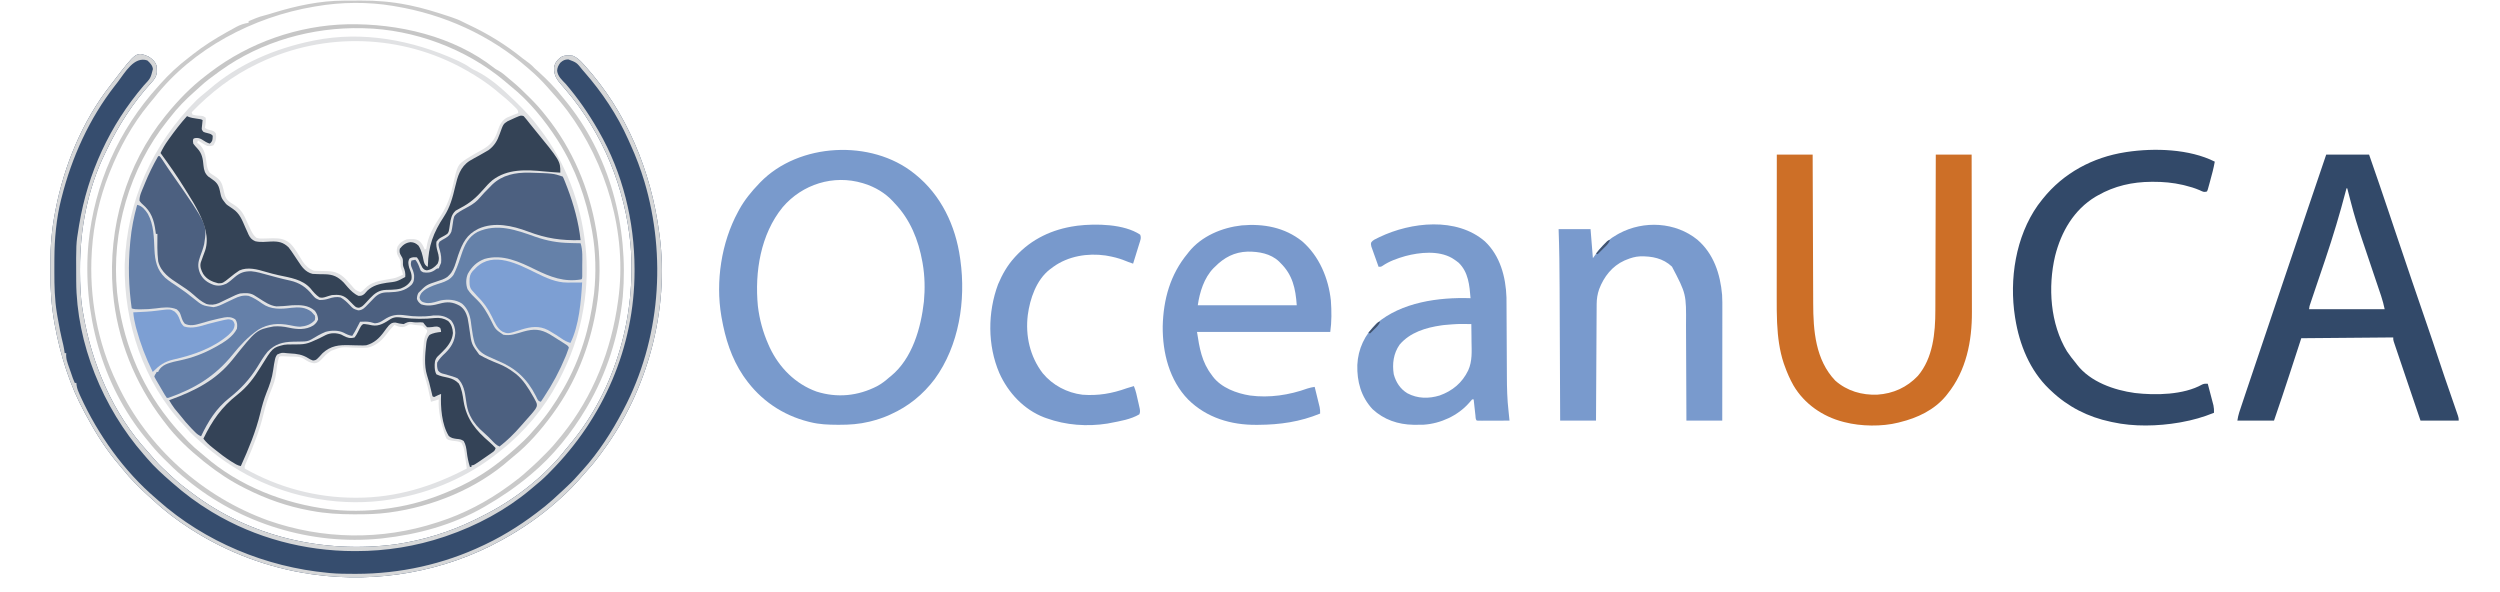 <svg width="557" height="132" xmlns="http://www.w3.org/2000/svg" xmlns:xlink="http://www.w3.org/1999/xlink" xml:space="preserve" overflow="hidden"><g transform="matrix(1 0 0 1 0 -209)"><path d="M0 0C0.172 0.077 0.343 0.154 0.52 0.233 1.461 0.667 2.321 1.144 3.167 1.744 3.531 1.985 3.899 2.165 4.297 2.344 7.474 3.883 10.369 6.479 12.892 8.92 13.093 9.114 13.093 9.114 13.298 9.312 15.097 11.056 16.794 12.801 18.274 14.823 18.404 14.991 18.535 15.159 18.668 15.332 24.327 22.655 27.659 31.53 28.692 40.694 28.709 40.827 28.725 40.959 28.742 41.096 29.223 45.494 29.09 50.23 28.345 54.584 28.314 54.774 28.283 54.964 28.252 55.159 27.322 60.714 25.417 65.94 22.789 70.906 22.718 71.04 22.647 71.174 22.574 71.313 19.583 76.938 15.144 82.267 10.114 86.185 9.925 86.337 9.736 86.49 9.547 86.643 2.707 92.157-5.547 95.685-14.194 97.123-14.447 97.166-14.447 97.166-14.705 97.21-19.884 98.052-25.52 98.004-30.689 97.123-30.867 97.094-31.045 97.064-31.229 97.033-40.981 95.353-49.879 90.975-57.183 84.308-57.588 83.939-58.001 83.581-58.415 83.222-59.009 82.695-59.535 82.142-60.047 81.535-60.287 81.257-60.535 80.987-60.788 80.721-69.732 71.328-74.138 58.043-73.922 45.209-73.418 31.177-67.791 18.611-57.827 8.771-57.245 8.23-56.634 7.732-56.014 7.236-55.688 6.973-55.366 6.705-55.049 6.432-48.586 0.852-40.377-2.595-32.078-4.276-31.935-4.305-31.792-4.334-31.645-4.364-20.928-6.495-9.84-4.446 0 0ZM-43.885 0.586C-44.023 0.651-44.162 0.716-44.305 0.783-49.886 3.421-54.699 7.115-58.99 11.525-58.933 11.697-58.876 11.868-58.817 12.046-58.157 12.265-57.528 12.283-56.836 12.327-56.386 12.393-56.386 12.393-55.865 12.74-55.805 13.517-55.89 14.235-56.039 14.997-55.488 15.364-55.1 15.453-54.465 15.577-54.051 15.718-53.869 15.863-53.608 16.213-53.422 17.171-53.597 17.999-54.129 18.817-54.624 19.065-54.966 19.038-55.518 18.991-56.075 18.725-56.075 18.725-56.625 18.383-56.809 18.27-56.992 18.157-57.182 18.041-57.39 17.91-57.39 17.91-57.601 17.775-57.687 18.033-57.687 18.033-57.775 18.296-57.65 18.378-57.524 18.461-57.395 18.546-56.128 19.7-55.902 21.027-55.705 22.667-55.599 23.502-55.479 24.181-54.997 24.894-54.625 25.172-54.275 25.407-53.879 25.643-52.621 26.458-52.236 27.144-51.922 28.583-51.88 28.78-51.839 28.977-51.795 29.18-51.543 30.32-51.226 30.951-50.218 31.6-50.055 31.701-49.891 31.801-49.723 31.904-48.3 32.78-47.55 33.746-46.903 35.274-46.608 35.959-46.287 36.629-45.957 37.298-45.9 37.417-45.843 37.536-45.784 37.659-45.461 38.314-45.155 38.834-44.579 39.305-43.994 39.5-43.582 39.485-42.967 39.465-42.64 39.459-42.64 39.459-42.307 39.452-41.852 39.441-41.396 39.427-40.94 39.411-39.367 39.385-38.145 39.571-36.949 40.652-35.865 41.778-35.088 43.238-34.265 44.557-33.648 45.49-32.797 46.242-31.731 46.597-31.399 46.617-31.067 46.629-30.735 46.634-30.538 46.639-30.342 46.644-30.14 46.649-29.727 46.658-29.315 46.666-28.902 46.672-26.999 46.724-25.962 47.165-24.612 48.507-24.197 48.949-23.788 49.396-23.387 49.851-22.56 50.855-22.56 50.855-21.421 51.318-20.95 51.105-20.76 50.92-20.412 50.548-18.971 49.058-17.205 48.833-15.243 48.491-13.506 48.205-13.506 48.205-11.937 47.466-12.015 47.009-12.101 46.618-12.295 46.196-12.458 45.729-12.458 45.729-12.436 45.057-12.414 44.361-12.619 43.998-12.984 43.423-13.399 42.689-13.37 42.07-13.152 41.28-12.645 40.424-12.008 39.966-11.069 39.652-10.109 39.554-9.13 39.456-8.291 40-7.681 40.517-7.368 41.177-7.075 41.91-6.961 41.852-6.846 41.795-6.728 41.736-6.652 41.387-6.589 41.036-6.533 40.683-6.039 38.283-4.703 36.269-3.385 34.235-2.077 32.19-1.339 30.158-0.814 27.813 0.223 23.198 0.223 23.198 2.201 21.863 2.425 21.725 2.65 21.588 2.876 21.454 2.996 21.38 3.117 21.306 3.241 21.23 3.981 20.779 4.736 20.361 5.501 19.954 7.553 18.85 8.5 17.769 9.221 15.549 9.627 14.311 10.095 13.331 11.286 12.697 11.53 12.591 11.776 12.49 12.024 12.393 12.18 12.328 12.337 12.264 12.498 12.197 12.918 12.027 13.338 11.861 13.76 11.698 13.76 11.035 13.507 10.861 13.055 10.408 12.904 10.263 12.904 10.263 12.751 10.114 12.648 10.013 12.546 9.912 12.44 9.808 11.537 8.931 10.581 8.138 9.593 7.357 9.293 7.104 8.992 6.851 8.692 6.598 6.706 4.976 4.534 3.578 2.301 2.322 2.16 2.243 2.02 2.164 1.876 2.083-12.173-5.741-29.356-6.296-43.885 0.586ZM-11.047 58.752C-11.754 59.138-12.187 59.134-12.979 58.925-13.269 58.812-13.559 58.697-13.847 58.578-14.544 59.344-15.22 60.108-15.833 60.944-16.843 62.253-18.128 63.225-19.75 63.613-20.849 63.709-21.959 63.648-23.06 63.613-25.595 63.44-25.595 63.44-27.911 64.308-28.031 64.387-28.151 64.466-28.275 64.548-28.969 65.023-29.5 65.571-30.059 66.196-30.598 66.742-30.944 67.028-31.72 67.075-32.599 66.995-33.245 66.604-33.965 66.115-34.881 65.509-35.977 65.628-37.037 65.588-37.34 65.575-37.34 65.575-37.648 65.561-37.841 65.553-38.033 65.546-38.231 65.538-38.497 65.527-38.497 65.527-38.767 65.516-39.197 65.492-39.197 65.492-39.544 65.697-39.906 66.918-40.077 68.178-40.217 69.441-40.379 70.727-40.781 71.8-41.28 72.989-41.981 74.725-42.557 76.45-42.984 78.274-43.816 81.784-45.146 85.13-46.593 88.427-46.67 88.604-46.747 88.781-46.827 88.963-46.896 89.119-46.965 89.275-47.036 89.435-47.214 89.842-47.214 89.842-47.184 90.352-39.647 94.584-31.229 96.813-22.593 96.82-22.382 96.82-22.382 96.82-22.166 96.82-13.442 96.808-5.389 94.366 2.301 90.352 2.277 90.187 2.253 90.023 2.229 89.853 2.154 89.334 2.084 88.815 2.014 88.295 1.972 87.993 1.93 87.691 1.888 87.389 1.869 87.238 1.849 87.087 1.829 86.93 1.706 86.072 1.553 85.371 1.085 84.622 0.456 84.308-0.278 84.298-0.97 84.205-1.813 84.046-1.813 84.046-2.214 83.754-2.41 83.358-2.41 83.358-2.561 82.886-2.614 82.737-2.668 82.589-2.722 82.436-3.487 80.085-4.098 77.554-3.95 75.073-4.523 75.245-5.096 75.416-5.686 75.594-5.726 75.39-5.766 75.186-5.808 74.976-6.15 73.274-6.554 71.615-7.067 69.957-7.759 67.624-7.533 64.949-7.282 62.55-7.263 62.364-7.263 62.364-7.245 62.174-7.151 61.401-6.923 60.821-6.554 60.141-6.515 59.733-6.515 59.733-6.978 59.348-7.125 59.209-7.271 59.069-7.423 58.925-7.48 58.868-7.537 58.811-7.596 58.752-7.899 58.715-8.203 58.688-8.508 58.665-9.009 58.627-9.472 58.586-9.961 58.464-10.463 58.392-10.624 58.485-11.047 58.752Z" fill="#E1E2E4" transform="matrix(1 0 0 1.007 101.703 222.397)"/><path d="M0 0C0.865 0.519 1.522 1.117 1.848 2.094 1.873 2.401 1.886 2.708 1.891 3.016 1.898 3.257 1.898 3.257 1.904 3.502 1.792 4.491 1.278 5.154 0.61 5.859-3.426 10.239-6.688 15.294-9.262 20.654-9.379 20.896-9.497 21.138-9.617 21.379-13.533 29.284-15.254 38.304-15.222 47.074-15.222 47.261-15.222 47.448-15.221 47.641-15.212 50.491-15.124 53.277-14.647 56.092-14.613 56.302-14.578 56.511-14.543 56.727-12.65 67.949-7.895 79.12-0.062 87.519 0.13 87.739 0.322 87.959 0.513 88.181 2.288 90.226 2.288 90.226 4.263 92.071 4.714 92.456 5.139 92.864 5.57 93.27 6.855 94.464 8.253 95.505 9.661 96.548 9.766 96.626 9.871 96.705 9.98 96.786 22.428 106.058 38.66 110.121 55.242 107.92 61.247 107.016 67.041 105.248 72.514 102.625 72.636 102.567 72.757 102.509 72.882 102.449 73.693 102.059 74.495 101.653 75.292 101.236 75.412 101.174 75.531 101.112 75.654 101.048 82.067 97.698 88.518 92.65 92.998 86.925 93.38 86.438 93.782 85.971 94.185 85.501 104.179 73.499 108.696 57.26 107.444 41.811 106.258 29.148 101.313 17.029 92.995 7.384 92.903 7.277 92.811 7.17 92.716 7.06 92.537 6.853 92.357 6.646 92.177 6.44 91.052 5.142 90.315 4.236 90.398 2.441 90.567 1.419 91.042 0.845 91.836 0.206 92.649-0.328 93.633-0.277 94.565-0.163 95.48 0.207 96.164 0.85 96.822 1.573 96.99 1.755 96.99 1.755 97.161 1.94 106.562 12.228 112.016 25.349 113.838 39.077 113.861 39.243 113.884 39.409 113.908 39.581 116.1 56.045 111.208 73.903 101.337 87.172 101.158 87.417 100.979 87.662 100.8 87.907 99.827 89.232 98.813 90.482 97.69 91.686 97.494 91.909 97.299 92.134 97.104 92.359 95.33 94.392 93.495 96.357 91.44 98.11 91.273 98.257 91.107 98.405 90.935 98.556 87.316 101.742 83.331 104.465 79.112 106.792 78.96 106.876 78.807 106.96 78.65 107.047 65.992 113.978 51.036 116.608 36.747 114.605 36.436 114.562 36.436 114.562 36.12 114.517 26.724 113.154 17.683 109.783 9.661 104.708 9.559 104.644 9.457 104.579 9.352 104.513 6.448 102.661 3.62 100.544 1.1 98.194 0.737 97.86 0.37 97.537-0.005 97.215-0.897 96.437-1.732 95.604-2.569 94.768-2.724 94.615-2.878 94.463-3.037 94.306-3.96 93.385-4.811 92.434-5.626 91.416-5.897 91.078-6.171 90.747-6.457 90.421-9.25 87.217-11.562 83.617-13.586 79.886-13.784 79.523-13.986 79.163-14.188 78.803-17.485 72.836-19.605 66.113-20.844 59.434-20.877 59.26-20.91 59.084-20.944 58.904-21.597 55.191-21.854 51.463-21.834 47.696-21.831 47.063-21.834 46.431-21.837 45.798-21.841 41.954-21.51 38.141-20.768 34.367-20.746 34.253-20.724 34.139-20.701 34.022-18.785 24.136-14.721 14.342-8.467 6.397-8.223 6.087-7.983 5.776-7.743 5.463-2.697-1.076-2.697-1.076 0 0Z" fill="#364D6E" transform="matrix(1 0 0 1.007 33.052 221.578)"/><path d="M0 0C0.115 0 0.229 0 0.347 0 0.575 0.275 0.575 0.275 0.832 0.661 0.927 0.8 1.021 0.94 1.118 1.085 1.218 1.235 1.319 1.386 1.422 1.541 1.628 1.848 1.835 2.155 2.041 2.462 2.14 2.609 2.239 2.756 2.34 2.907 2.627 3.333 2.923 3.751 3.223 4.167 10.921 15.138 10.921 15.138 10.244 19.446 10.03 20.381 9.693 21.265 9.354 22.159 8.846 23.565 8.747 24.518 9.326 25.938 9.986 27.28 10.933 27.961 12.328 28.475 13.362 28.776 14.183 28.661 15.163 28.227 15.82 27.84 16.374 27.351 16.948 26.853 18.168 25.805 19.133 25.45 20.734 25.469 21.969 25.577 23.149 25.932 24.34 26.261 24.728 26.366 25.115 26.469 25.503 26.573 25.76 26.642 26.017 26.711 26.274 26.781 27.302 27.058 28.337 27.304 29.378 27.528 31.53 28.01 33.009 29.022 34.378 30.732 35.039 31.464 35.039 31.464 35.925 31.826 36.677 31.83 37.299 31.752 38.014 31.514 38.876 31.233 39.729 31.069 40.629 31.253 41.429 31.709 42.039 32.276 42.669 32.935 43.464 33.785 43.464 33.785 44.557 34.118 45.556 34.096 46.042 33.501 46.706 32.816 46.968 32.547 47.231 32.278 47.495 32.011 47.674 31.828 47.852 31.643 48.028 31.457 48.945 30.511 49.707 30.163 50.999 30.131 51.211 30.128 51.211 30.128 51.427 30.125 53.357 30.056 54.978 29.862 56.429 28.475 57.01 27.822 57.035 27.194 57.015 26.35 56.92 25.652 56.672 25.044 56.391 24.402 56.235 23.894 56.285 23.598 56.429 23.093 56.716 23.035 57.002 22.978 57.297 22.919 57.817 23.553 58.056 24.195 58.328 24.96 58.498 25.404 58.498 25.404 59.034 25.697 59.98 25.857 60.739 25.787 61.551 25.263 61.66 25.182 61.77 25.102 61.882 25.019 62.159 24.829 62.159 24.829 62.506 24.829 62.56 24.693 62.614 24.557 62.669 24.416 62.853 23.961 62.853 23.961 63.027 23.613 63.125 22.653 63.032 21.802 62.756 20.879 62.375 19.55 62.375 19.55 62.68 18.925 63.097 18.627 63.52 18.38 63.975 18.143 64.63 17.758 65.014 17.416 65.316 16.711 65.448 16.185 65.533 15.667 65.603 15.13 65.858 13.314 65.858 13.314 66.532 12.686 67.348 12.107 68.254 11.629 69.137 11.161 70.167 10.612 71.012 9.98 71.763 9.072 72.346 8.388 72.968 7.755 73.608 7.124 73.88 6.856 74.147 6.582 74.411 6.305 76.693 4.14 79.539 3.612 82.598 3.647 87.993 3.808 87.993 3.808 90.113 4.514 90.312 4.866 90.312 4.866 90.501 5.334 90.607 5.595 90.607 5.595 90.715 5.861 90.788 6.05 90.862 6.24 90.938 6.435 91.015 6.63 91.091 6.826 91.17 7.027 92.592 10.724 93.669 14.634 94.107 18.578 89.798 18.7 86.453 18.195 82.429 16.689 78.92 15.379 74.904 14.47 71.338 16.068 68.706 17.336 67.806 19.216 66.847 21.877 66.66 22.436 66.482 22.997 66.304 23.559 65.96 24.643 65.609 25.59 64.763 26.392 64.644 26.505 64.525 26.619 64.403 26.736 63.716 27.21 63.003 27.421 62.213 27.672 59.751 28.471 59.751 28.471 57.964 30.259 57.739 30.722 57.645 31.084 57.645 31.6 57.869 32.168 58.1 32.42 58.589 32.783 59.996 33.252 61.308 33.015 62.702 32.631 64.406 32.169 65.599 32.229 67.16 33.086 68.155 33.741 68.606 34.638 68.93 35.767 69.12 36.739 69.262 37.717 69.404 38.696 69.817 41.625 69.817 41.625 71.535 43.928 72.907 44.732 74.356 45.341 75.832 45.925 77.132 46.44 78.227 47.075 79.348 47.921 79.461 48.005 79.574 48.088 79.691 48.174 81.34 49.481 82.485 51.327 83.515 53.13 83.609 53.295 83.704 53.459 83.801 53.629 84.391 54.723 84.391 54.723 84.361 55.293 84.171 55.848 83.895 56.189 83.515 56.635 83.374 56.802 83.232 56.969 83.087 57.141 82.554 57.752 82.017 58.358 81.471 58.956 81.221 59.231 80.974 59.509 80.73 59.79 79.323 61.406 77.745 62.929 76.049 64.243 75.338 63.963 74.875 63.448 74.356 62.908 73.762 62.3 73.169 61.704 72.522 61.15 71.301 60.098 70.372 59.091 69.625 57.645 69.568 57.535 69.511 57.426 69.452 57.314 68.928 56.237 68.744 55.189 68.583 54.009 68.346 52.269 68.06 50.35 66.673 49.137 65.995 48.843 65.302 48.638 64.59 48.442 64.268 48.353 63.946 48.263 63.624 48.171 63.488 48.135 63.351 48.099 63.211 48.062 62.804 47.902 62.605 47.74 62.333 47.401 62.123 46.772 62.103 46.325 62.159 45.664 62.645 44.81 63.262 44.208 63.971 43.548 65.265 42.304 66.072 40.941 66.196 39.121 66.178 38.054 65.9 37.143 65.23 36.31 63.996 35.335 62.814 35.165 61.291 35.247 61.108 35.275 60.925 35.303 60.736 35.333 59.961 35.435 59.207 35.453 58.426 35.453 58.274 35.453 58.121 35.453 57.964 35.453 57.029 35.447 56.138 35.377 55.214 35.236 53.186 34.943 51.919 35.105 50.222 36.247 49.567 36.685 49.06 36.937 48.269 36.983 47.938 36.899 47.607 36.814 47.279 36.719 46.519 36.56 45.743 36.61 44.97 36.636 44.923 36.73 44.877 36.825 44.829 36.922 44.595 37.385 44.349 37.841 44.102 38.296 43.967 38.543 43.967 38.543 43.83 38.796 43.581 39.24 43.581 39.24 43.233 39.761 42.507 39.67 41.953 39.398 41.318 39.056 40.115 38.482 38.56 38.524 37.302 38.87 36.181 39.321 35.147 39.921 34.117 40.55 33.414 40.96 32.873 41.001 32.072 41.013 31.854 41.018 31.636 41.023 31.412 41.028 30.956 41.037 30.501 41.044 30.045 41.051 27.688 41.109 26.03 41.568 24.355 43.282 23.473 44.339 22.778 45.54 22.051 46.706 20.342 49.427 18.364 51.527 15.848 53.502 12.915 55.808 11.146 58.655 9.55 61.985 9.055 61.76 8.695 61.523 8.31 61.14 8.161 60.992 8.161 60.992 8.009 60.84 7.905 60.735 7.801 60.629 7.694 60.52 7.586 60.411 7.478 60.302 7.366 60.19 6.468 59.273 5.655 58.306 4.862 57.297 4.465 56.822 4.069 56.348 3.671 55.874 3.212 55.274 2.821 54.644 2.431 53.998 2.547 53.957 2.662 53.915 2.782 53.872 8.227 51.894 12.921 49.549 16.599 44.966 21.879 38.415 21.879 38.415 25.697 37.677 26.864 37.582 27.94 37.689 29.083 37.938 30.953 38.339 32.883 38.495 34.577 37.447 35.092 37.048 35.376 36.743 35.626 36.136 35.58 35.367 35.364 34.821 34.899 34.205 33.419 32.932 31.73 32.916 29.864 32.989 29.574 33.015 29.285 33.043 28.996 33.076 28.298 33.153 27.604 33.197 26.902 33.217 26.71 33.224 26.518 33.23 26.32 33.237 24.895 33.068 23.698 32.234 22.507 31.481 22.234 31.31 21.962 31.139 21.689 30.969 21.57 30.894 21.452 30.82 21.33 30.743 20.379 30.198 19.29 30.284 18.231 30.385 17.495 30.595 16.833 30.915 16.147 31.253 15.76 31.437 15.372 31.62 14.984 31.802 14.722 31.926 14.461 32.051 14.2 32.177 14.02 32.264 14.02 32.264 13.836 32.352 13.729 32.404 13.623 32.455 13.512 32.509 12.606 32.891 11.666 32.987 10.722 32.695 9.626 32.208 8.793 31.475 7.907 30.686 6.884 29.784 5.777 29.044 4.629 28.312 2.608 27.019 0.603 25.722 0 23.266-0.247 21.255-0.195 19.212-0.174 17.189-0.288 17.189-0.403 17.189-0.521 17.189-0.559 16.887-0.559 16.887-0.598 16.579-0.94 14.105-1.535 12.284-3.494 10.638-3.765 10.398-3.765 10.398-4.167 9.897-4.216 8.753-3.627 7.651-3.201 6.609-3.123 6.416-3.046 6.224-2.965 6.026-2.112 3.944-1.126 1.949 0 0Z" fill="#4C6080" transform="matrix(1 0 0 1.007 35.247 243.792)"/><path d="M0 0C0.089 0.07 0.178 0.141 0.27 0.214 6.006 4.791 9.236 11.546 10.244 18.752 10.274 18.956 10.274 18.956 10.304 19.164 11.559 28.116 10.02 38.074 4.601 45.48 1.984 48.928-1.261 51.547-5.209 53.304-5.417 53.398-5.625 53.492-5.84 53.59-7.058 54.109-8.278 54.497-9.56 54.823-9.696 54.858-9.831 54.892-9.97 54.928-12.207 55.467-14.411 55.627-16.701 55.615-16.834 55.615-16.968 55.615-17.106 55.614-19.14 55.605-21.109 55.532-23.093 55.04-23.228 55.008-23.364 54.975-23.504 54.941-29.275 53.507-34.236 50.165-37.677 45.317-37.81 45.131-37.944 44.944-38.081 44.752-40.714 40.861-42.075 36.534-42.886 31.948-42.921 31.753-42.921 31.753-42.957 31.555-44.258 23.907-42.955 15.302-39.24 8.508-39.14 8.322-39.04 8.137-38.937 7.946-37.748 5.826-36.234 3.999-34.552 2.257-34.458 2.159-34.363 2.061-34.266 1.96-25.686-6.803-9.55-7.604 0 0ZM-29.294 7.482C-34.211 13.474-35.542 21.813-34.812 29.339-34.461 32.287-33.679 35.143-32.468 37.851-32.378 38.054-32.287 38.258-32.193 38.467-30.067 42.959-26.467 46.572-21.75 48.264-17.148 49.712-12.54 49.256-8.264 47.08-7.261 46.545-6.405 45.898-5.556 45.143-5.431 45.045-5.306 44.946-5.177 44.845-0.394 40.957 1.523 34.207 2.183 28.343 2.444 25.578 2.385 22.706 1.91 19.967 1.888 19.837 1.865 19.708 1.842 19.574 0.977 14.739-0.88 10.161-4.341 6.598-4.458 6.468-4.574 6.339-4.695 6.205-6.449 4.322-8.666 3.021-11.112 2.257-11.228 2.221-11.344 2.185-11.464 2.147-17.964 0.216-24.914 2.38-29.294 7.482Z" fill="#799ACC" transform="matrix(1 0 0 1.007 203.666 247.638)"/><path d="M0 0C2.636 0 5.271 0 7.987 0 7.992 1.611 7.992 1.611 7.997 3.255 8.009 6.813 8.022 10.37 8.037 13.928 8.046 16.084 8.054 18.241 8.06 20.397 8.066 22.277 8.073 24.158 8.081 26.039 8.086 27.034 8.089 28.028 8.092 29.023 8.094 29.962 8.098 30.901 8.103 31.84 8.104 32.182 8.105 32.523 8.106 32.865 8.113 38.915 8.602 45.408 13.022 50.005 15.638 52.306 18.967 53.254 22.404 53.116 25.932 52.883 28.977 51.521 31.427 48.963 34.803 45.032 35.326 39.421 35.322 34.475 35.323 34.096 35.325 33.718 35.327 33.339 35.332 32.323 35.333 31.306 35.334 30.289 35.336 29.222 35.341 28.156 35.345 27.089 35.352 25.074 35.357 23.059 35.361 21.044 35.366 18.748 35.374 16.452 35.382 14.156 35.398 9.437 35.41 4.719 35.42 0 38.056 0 40.692 0 43.407 0 43.419 4.914 43.428 9.829 43.434 14.743 43.437 17.026 43.44 19.308 43.446 21.59 43.452 23.581 43.455 25.572 43.456 27.562 43.457 28.615 43.458 29.668 43.462 30.72 43.466 31.714 43.467 32.708 43.466 33.702 43.466 34.064 43.467 34.425 43.469 34.787 43.504 41.276 42.208 47.822 38.025 52.957 37.918 53.092 37.812 53.227 37.703 53.366 35.093 56.509 31.328 58.265 27.433 59.207 27.256 59.253 27.256 59.253 27.075 59.3 23.424 60.215 18.741 60.14 15.106 59.207 14.99 59.178 14.875 59.15 14.757 59.12 10.209 57.949 6.131 55.159 3.716 51.084 2.915 49.676 2.28 48.23 1.736 46.706 1.673 46.531 1.609 46.356 1.543 46.176 0.609 43.398 0.219 40.381 0.077 37.461 0.07 37.311 0.063 37.162 0.055 37.007-0.021 35.316-0.023 33.625-0.02 31.932-0.02 31.581-0.02 31.23-0.02 30.879-0.02 29.937-0.019 28.996-0.018 28.054-0.017 27.066-0.016 26.078-0.016 25.089-0.016 23.223-0.014 21.357-0.013 19.491-0.011 17.364-0.01 15.237-0.009 13.11-0.007 8.74-0.004 4.37 0 0Z" fill="#CD6F27" transform="matrix(1 0 0 1.007 395.873 243.442)"/><path d="M0 0C3.151 0 6.303 0 9.55 0 11.084 4.368 12.593 8.744 14.075 13.131 14.116 13.253 14.157 13.374 14.2 13.5 14.528 14.472 14.856 15.444 15.184 16.416 16.108 19.151 17.04 21.882 17.975 24.613 18.331 25.654 18.686 26.696 19.039 27.738 20.174 31.074 21.32 34.406 22.486 37.731 23.34 40.17 24.166 42.618 24.977 45.072 25.88 47.799 26.817 50.513 27.77 53.222 28.238 54.553 28.705 55.884 29.158 57.219 29.228 57.424 29.297 57.629 29.369 57.84 29.517 58.339 29.517 58.339 29.517 58.86 26.709 58.86 23.902 58.86 21.009 58.86 20.399 57.077 19.789 55.294 19.181 53.511 19.118 53.325 19.055 53.139 18.989 52.947 18.924 52.755 18.858 52.562 18.79 52.363 18.603 51.813 18.415 51.263 18.227 50.714 17.81 49.492 17.394 48.27 16.978 47.048 16.77 46.435 16.561 45.823 16.352 45.211 16.153 44.628 15.954 44.044 15.756 43.46 15.646 43.138 15.536 42.816 15.426 42.495 15.361 42.302 15.295 42.109 15.228 41.911 15.171 41.742 15.113 41.573 15.054 41.4 14.932 40.976 14.932 40.976 14.932 40.455 8.171 40.513 1.41 40.57-5.556 40.629-6.842 44.55-6.842 44.55-8.127 48.471-9.266 51.945-10.437 55.406-11.633 58.86-14.326 58.86-17.019 58.86-19.794 58.86-19.683 58.196-19.591 57.667-19.384 57.048-19.312 56.832-19.312 56.832-19.239 56.611-19.187 56.457-19.134 56.303-19.081 56.144-19.026 55.98-18.971 55.816-18.915 55.647-18.735 55.108-18.553 54.569-18.372 54.031-18.245 53.651-18.117 53.271-17.99 52.891-17.132 50.334-16.265 47.78-15.39 45.229-14.497 42.621-13.612 40.01-12.729 37.399-12.374 36.351-12.019 35.303-11.664 34.255-11.626 34.141-11.587 34.027-11.547 33.91-10.811 31.736-10.073 29.563-9.333 27.39-9.277 27.227-9.221 27.063-9.164 26.895-8.941 26.239-8.717 25.583-8.493 24.927-7.843 23.017-7.193 21.107-6.544 19.197-6.483 19.02-6.423 18.842-6.361 18.66-5.632 16.515-4.904 14.371-4.177 12.226-2.794 8.147-1.41 4.069 0 0ZM4.514 7.466C4.465 7.656 4.415 7.845 4.364 8.041 3.033 13.122 1.509 18.117-0.174 23.093-0.229 23.255-0.284 23.418-0.34 23.585-0.96 25.417-1.586 27.247-2.215 29.075-2.601 30.201-2.985 31.329-3.364 32.458-3.437 32.673-3.437 32.673-3.512 32.894-3.74 33.535-3.74 33.535-3.82 34.205 1.738 34.205 7.296 34.205 13.022 34.205 12.8 33.205 12.576 32.271 12.246 31.312 12.204 31.189 12.163 31.066 12.12 30.939 11.983 30.536 11.846 30.133 11.708 29.73 11.611 29.444 11.514 29.157 11.418 28.871 11.162 28.117 10.906 27.364 10.649 26.611 10.394 25.861 10.14 25.111 9.886 24.361 9.836 24.215 9.786 24.068 9.735 23.918 9.488 23.187 9.24 22.457 8.992 21.726 8.944 21.584 8.896 21.443 8.847 21.297 8.752 21.016 8.657 20.736 8.562 20.456 8.35 19.829 8.137 19.203 7.923 18.577 7.037 15.983 6.234 13.386 5.545 10.732 5.461 10.411 5.376 10.089 5.291 9.768 5.088 9.001 4.887 8.234 4.688 7.466 4.631 7.466 4.573 7.466 4.514 7.466Z" fill="#324969" transform="matrix(1 0 0 1.007 518.281 243.442)"/><path d="M0 0C-0.258 1.446-0.633 2.852-1.031 4.265-1.092 4.49-1.153 4.714-1.214 4.939-1.273 5.15-1.333 5.361-1.394 5.578-1.447 5.77-1.5 5.962-1.555 6.159-1.615 6.304-1.675 6.449-1.736 6.598-2.445 6.834-2.688 6.619-3.364 6.316-4.449 5.855-5.538 5.525-6.685 5.252-6.826 5.218-6.968 5.183-7.114 5.148-9.313 4.644-11.507 4.45-13.76 4.46-13.935 4.461-13.935 4.461-14.114 4.461-18.36 4.483-22.331 5.362-26.044 7.466-26.213 7.56-26.381 7.654-26.555 7.752-31.395 10.647-34.216 15.5-35.576 20.867-37.2 27.73-36.671 35.882-32.913 41.996-32.298 42.916-31.613 43.772-30.906 44.623-30.829 44.725-30.751 44.828-30.672 44.934-27.713 48.743-22.41 50.558-17.816 51.184-13.221 51.723-6.943 51.628-2.79 49.296-2.359 49.105-2.029 49.111-1.563 49.137-1.363 49.884-1.165 50.631-0.969 51.379-0.902 51.633-0.835 51.887-0.767 52.141-0.669 52.507-0.573 52.874-0.477 53.24-0.419 53.46-0.361 53.68-0.301 53.907-0.182 54.48-0.149 54.978-0.174 55.561-2.561 56.528-4.929 57.197-7.466 57.645-7.625 57.673-7.785 57.702-7.949 57.731-12.642 58.534-18.079 58.676-22.745 57.645-22.886 57.616-23.026 57.587-23.171 57.557-28.227 56.503-32.712 54.25-36.462 50.7-36.615 50.557-36.769 50.415-36.927 50.268-41.194 46.183-43.522 40.488-44.449 34.726-44.469 34.605-44.489 34.484-44.51 34.359-45.821 26.024-44.37 16.602-39.425 9.647-39.139 9.261-38.845 8.883-38.545 8.508-38.465 8.407-38.384 8.305-38.301 8.201-33.701 2.502-27.183-0.957-19.967-2.084-19.853-2.101-19.739-2.119-19.622-2.138-13.467-3.056-5.658-2.829 0 0Z" fill="#324969" transform="matrix(1 0 0 1.007 493.452 245.016)"/><path d="M0 0C3.808 3.274 5.884 8.19 6.408 13.123 6.576 15.411 6.596 17.797 6.272 20.065-3.526 20.065-13.323 20.065-23.418 20.065-22.876 23.587-22.369 26.742-20.119 29.614-20.044 29.721-19.968 29.827-19.89 29.936-17.995 32.422-14.591 33.662-11.611 34.129-7.306 34.701-2.867 34.033 1.196 32.575 1.733 32.401 2.243 32.305 2.8 32.219 2.974 32.92 3.147 33.621 3.319 34.322 3.378 34.561 3.437 34.799 3.496 35.037 3.581 35.381 3.665 35.724 3.749 36.068 3.8 36.274 3.851 36.481 3.904 36.693 4.002 37.19 4.038 37.619 4.015 38.122-0.426 39.95-4.978 40.593-9.756 40.618-9.893 40.62-10.031 40.621-10.173 40.622-15.837 40.666-21.268 39.059-25.382 35.029-29.58 30.744-31.111 24.676-31.058 18.818-30.914 12.843-29.379 7.343-25.502 2.702-25.412 2.587-25.322 2.471-25.229 2.352-22.398-1.147-17.833-3.03-13.458-3.509-8.595-3.928-3.897-3.076 0 0ZM-19.425 5.654C-19.531 5.754-19.637 5.855-19.747 5.958-21.841 8.1-22.831 11.271-23.244 14.162-15.968 14.162-8.691 14.162-1.194 14.162-1.458 10.465-2.098 7.444-4.84 4.786-4.94 4.684-5.04 4.583-5.142 4.478-7.009 2.715-9.66 2.269-12.132 2.294-15.063 2.38-17.373 3.58-19.425 5.654Z" fill="#7999CC" transform="matrix(1 0 0 1.007 290.111 262.751)"/><path d="M0 0C3.401 3.184 4.662 7.874 4.815 12.408 4.823 12.973 4.826 13.537 4.827 14.102 4.828 14.315 4.83 14.528 4.831 14.747 4.833 15.206 4.835 15.666 4.837 16.125 4.84 16.856 4.844 17.586 4.848 18.317 4.861 20.393 4.871 22.469 4.88 24.545 4.885 25.695 4.891 26.844 4.898 27.994 4.902 28.599 4.906 29.204 4.907 29.81 4.915 32.399 4.971 34.956 5.272 37.529 5.353 38.241 5.422 38.954 5.492 39.667 4.456 39.672 3.421 39.675 2.386 39.677 2.033 39.678 1.681 39.679 1.328 39.68 0.823 39.682 0.317 39.684-0.189 39.684-0.426 39.686-0.426 39.686-0.669 39.687-1.046 39.687-1.424 39.678-1.801 39.667-2.108 39.36-2.059 38.907-2.105 38.489-2.128 38.286-2.151 38.083-2.175 37.874-2.21 37.553-2.21 37.553-2.246 37.226-2.282 36.904-2.282 36.904-2.319 36.576-2.378 36.044-2.437 35.511-2.495 34.979-2.61 34.979-2.724 34.979-2.842 34.979-3.078 35.233-3.305 35.495-3.526 35.761-6.03 38.587-9.873 40.321-13.624 40.571-14.187 40.588-14.748 40.593-15.311 40.59-15.609 40.588-15.609 40.588-15.913 40.587-19.305 40.54-22.506 39.472-25.027 37.13-27.591 34.386-28.508 31.042-28.415 27.357-28.258 23.801-26.739 20.646-24.17 18.207-18.564 13.458-10.297 12.345-3.19 12.581-3.417 9.753-3.662 6.839-5.824 4.751-6.207 4.44-6.594 4.165-7.01 3.9-7.118 3.831-7.227 3.762-7.339 3.69-10.346 2-14.49 2.417-17.697 3.258-19.503 3.773-21.282 4.384-22.842 5.451-23.157 5.636-23.157 5.636-23.678 5.636-23.935 4.933-24.188 4.229-24.439 3.523-24.524 3.283-24.611 3.044-24.699 2.805-24.824 2.461-24.947 2.116-25.068 1.77-25.143 1.563-25.217 1.356-25.294 1.142-25.414 0.601-25.414 0.601-25.296 0.202-24.916-0.288-24.378-0.507-23.83-0.766-23.706-0.826-23.582-0.886-23.454-0.948-16.426-4.281-6.309-5.403 0 0ZM-9.18 18.528C-9.439 18.563-9.439 18.563-9.703 18.599-13.147 19.091-16.667 20.137-18.999 22.867-20.368 24.809-20.663 27.105-20.299 29.41-19.819 31.181-18.84 32.677-17.258 33.621-14.987 34.823-12.505 34.843-10.079 34.111-7.206 33.081-5.054 31.317-3.711 28.555-2.776 26.505-2.937 24.366-2.973 22.163-2.976 21.789-2.979 21.414-2.982 21.04-2.99 20.13-3.001 19.221-3.016 18.311-6.106 18.262-6.106 18.262-9.18 18.528Z" fill="#799ACC" transform="matrix(1 0 0 1.007 330.827 262.768)"/><path d="M0 0C3.632 3.091 5.113 7.582 5.516 12.213 5.585 13.305 5.574 14.399 5.571 15.492 5.571 15.761 5.571 16.03 5.571 16.299 5.571 17.023 5.57 17.747 5.569 18.471 5.568 19.23 5.568 19.989 5.568 20.748 5.567 22.183 5.566 23.617 5.564 25.052 5.562 26.686 5.561 28.32 5.56 29.954 5.558 33.314 5.555 36.673 5.551 40.033 2.916 40.033 0.28 40.033-2.436 40.033-2.439 38.866-2.439 38.866-2.443 37.676-2.452 35.097-2.464 32.518-2.476 29.94-2.484 28.377-2.491 26.815-2.496 25.252-2.5 23.889-2.506 22.526-2.513 21.163-2.518 20.442-2.521 19.721-2.522 19.001-2.463 12.016-2.463 12.016-5.648 5.969-7.628 4.095-10.139 3.626-12.764 3.69-13.846 3.744-14.806 4.028-15.805 4.439-15.956 4.5-16.107 4.561-16.262 4.624-18.997 5.858-20.806 8.184-21.87 10.935-22.258 12.043-22.424 13.09-22.43 14.268-22.432 14.495-22.434 14.723-22.435 14.958-22.436 15.208-22.438 15.459-22.439 15.709-22.44 15.975-22.442 16.24-22.444 16.505-22.448 17.224-22.452 17.942-22.456 18.66-22.459 19.412-22.464 20.163-22.469 20.915-22.477 22.337-22.485 23.759-22.493 25.182-22.501 26.801-22.511 28.421-22.52 30.041-22.54 33.371-22.558 36.702-22.576 40.033-25.212 40.033-27.848 40.033-30.563 40.033-30.568 38.947-30.572 37.861-30.576 36.742-30.591 33.136-30.607 29.529-30.622 25.923-30.632 23.738-30.641 21.554-30.65 19.369-30.657 17.463-30.665 15.556-30.674 13.649-30.678 12.642-30.683 11.635-30.686 10.628-30.702 6.304-30.75 1.989-30.911-2.332-28.561-2.332-26.212-2.332-23.792-2.332-23.62-0.212-23.448 1.908-23.271 4.092-22.813 3.462-22.354 2.831-21.882 2.182-20.7 0.83-19.468-0.252-17.889-1.117-17.639-1.256-17.639-1.256-17.385-1.397-11.912-4.292-4.865-3.911 0 0Z" fill="#799ACD" transform="matrix(1 0 0 1.007 378.167 262.4)"/><path d="M0 0C0.319 0.343 0.319 0.343 0.684 0.803 0.822 0.977 0.96 1.15 1.102 1.329 1.176 1.424 1.251 1.518 1.327 1.615 1.568 1.917 1.814 2.215 2.061 2.512 8.161 9.899 8.161 9.899 8.161 12.501 7.813 12.48 7.466 12.458 7.119 12.436 7.005 12.429 6.891 12.422 6.773 12.415 6.04 12.367 5.309 12.305 4.577 12.233 0.575 11.843-3.657 11.611-7.02 14.217-7.754 14.847-8.391 15.531-9.02 16.263-10.546 17.999-12.001 19.257-14.064 20.314-14.334 20.459-14.602 20.607-14.867 20.759-14.966 20.813-15.065 20.867-15.167 20.923-16.061 21.734-16.273 22.766-16.43 23.907-16.675 25.594-16.675 25.594-17.016 26.044-17.493 26.36-17.493 26.36-18.057 26.663-18.869 27.089-18.869 27.089-19.446 27.781-19.529 28.575-19.408 29.185-19.186 29.951-18.902 30.946-18.721 31.696-19.186 32.664-19.859 33.438-20.556 33.963-21.584 34.118-22.132 34.016-22.224 33.932-22.572 33.51-22.762 33.161-22.942 32.806-23.114 32.447-23.387 31.808-23.387 31.808-23.787 31.253-24.442 31.191-24.859 31.171-25.437 31.503-25.837 32.187-25.702 32.758-25.523 33.51-25.438 33.751-25.348 33.99-25.252 34.227-24.989 34.883-24.91 35.401-25.003 36.115-25.511 37.174-26.338 37.739-27.414 38.149-28.071 38.325-28.717 38.379-29.394 38.406-29.53 38.411-29.666 38.417-29.805 38.423-30.077 38.432-30.348 38.438-30.62 38.441-32.258 38.488-33.176 39.179-34.283 40.342-34.536 40.615-34.789 40.888-35.042 41.161-35.978 42.143-35.978 42.143-36.688 42.397-37.225 42.361-37.395 42.282-37.775 41.91-37.877 41.813-37.979 41.716-38.084 41.617-38.179 41.52-38.274 41.423-38.372 41.324-38.522 41.173-38.673 41.023-38.828 40.868-38.964 40.732-39.1 40.596-39.24 40.455-40.352 39.503-41.286 39.483-42.713 39.587-43.176 39.698-43.619 39.839-44.072 39.987-44.605 40.158-44.938 40.228-45.491 40.108-46.298 39.563-46.904 38.865-47.509 38.111-49.329 36.077-52.049 35.749-54.59 35.196-55.575 34.981-56.538 34.729-57.504 34.444-59.35 33.898-61.502 33.307-63.358 34.15-64.088 34.609-64.761 35.145-65.432 35.685-67.056 36.983-67.056 36.983-68.062 36.983-69.427 36.65-70.624 36.109-71.409 34.907-71.835 34.114-72.184 33.333-71.958 32.421-71.806 31.965-71.642 31.517-71.47 31.069-71.356 30.763-71.242 30.457-71.129 30.151-71.078 30.017-71.027 29.882-70.974 29.744-70.019 26.886-71.124 23.906-72.382 21.334-73.098 19.918-73.906 18.567-74.76 17.231-75.012 16.835-75.26 16.436-75.506 16.036-77.184 13.327-79.018 10.724-80.911 8.161-80.436 7.156-79.899 6.262-79.251 5.361-79.16 5.234-79.069 5.107-78.976 4.976-77.737 3.252-76.437 1.571-75.007 0-74.888 0.053-74.769 0.107-74.646 0.162-74.087 0.366-73.567 0.452-72.978 0.532-71.917 0.677-71.917 0.677-71.535 0.868-71.552 1.012-71.568 1.157-71.585 1.306-71.604 1.494-71.624 1.683-71.643 1.877-71.664 2.065-71.684 2.252-71.704 2.445-71.756 2.986-71.756 2.986-71.361 3.473-70.954 3.636-70.954 3.636-70.493 3.744-69.66 3.958-69.66 3.958-69.278 4.341-69.336 5.413-69.336 5.413-69.723 5.893-69.805 5.953-69.887 6.014-69.972 6.077-70.552 5.878-71.02 5.615-71.524 5.274-72.131 4.884-72.538 4.757-73.271 4.862-73.443 4.948-73.443 4.948-73.618 5.035-73.721 5.497-73.721 5.497-73.618 6.077-73.345 6.46-73.045 6.791-72.72 7.131-71.646 8.266-71.475 9.439-71.34 10.952-71.231 11.984-71.023 12.716-70.222 13.403-70.058 13.514-69.893 13.624-69.723 13.738-68.535 14.543-67.997 15.042-67.704 16.473-67.352 18.141-67.352 18.141-66.304 19.446-66.199 19.532-66.093 19.618-65.984 19.707-65.609 19.984-65.222 20.236-64.829 20.488-63.255 21.529-62.734 22.996-61.999 24.672-61.833 25.048-61.66 25.421-61.486 25.795-61.436 25.913-61.385 26.03-61.333 26.152-60.977 26.903-60.593 27.34-59.822 27.672-58.653 27.96-57.396 27.794-56.205 27.738-54.589 27.694-53.575 27.901-52.388 29.022-52.292 29.149-52.197 29.277-52.099 29.408-51.988 29.557-51.876 29.706-51.761 29.859-51.251 30.59-50.752 31.328-50.266 32.075-49.416 33.38-48.632 34.5-47.053 34.899-46.141 34.968-45.226 34.971-44.312 34.982-42.453 35.028-41.428 35.497-40.108 36.809-39.801 37.152-39.502 37.502-39.204 37.852-38.521 38.612-37.761 39.361-36.809 39.761-36.216 39.788-35.889 39.697-35.447 39.296-35.225 39.062-35.009 38.824-34.798 38.581-33.553 37.446-32.186 37.139-30.559 36.874-28.312 36.62-28.312 36.62-26.392 35.594-26.304 34.717-26.469 34.131-26.799 33.343-26.922 32.961-26.925 32.683-26.902 32.284-26.912 31.624-26.933 31.488-27.26 30.971-27.635 30.337-27.747 30.062-27.607 29.343-26.92 28.499-26.276 27.999-25.187 27.878-24.435 27.914-24.004 28.136-23.44 28.649-22.79 29.642-22.555 30.701-22.323 31.852-22.199 32.42-22.113 32.757-21.682 33.16-21.574 33.218-21.467 33.276-21.356 33.337-21.354 33.239-21.351 33.141-21.349 33.041-21.223 28.673-20.144 25.813-17.753 22.2-16.402 20.131-15.829 18.006-15.27 15.632-14.728 13.344-14.136 11.222-12.029 9.881-11.331 9.467-10.616 9.083-9.901 8.698-9.369 8.41-8.845 8.11-8.323 7.802-8.153 7.704-7.983 7.605-7.807 7.503-6.52 6.542-5.877 5.457-5.35 3.961-4.551 1.75-4.551 1.75-3.607 1.139-3.158 0.929-2.71 0.721-2.257 0.521-2.019 0.414-2.019 0.414-1.776 0.306-0.594-0.198-0.594-0.198 0 0Z" fill="#344356" transform="matrix(1 0 0 1.007 116.678 234.876)"/><path d="M0 0C0.324 0.689 0.028 1.335-0.189 2.016-0.228 2.142-0.267 2.268-0.307 2.398-0.431 2.8-0.557 3.201-0.684 3.603-0.768 3.876-0.853 4.148-0.937 4.421-1.144 5.09-1.353 5.757-1.563 6.424-2.27 6.192-2.957 5.936-3.646 5.654-4.841 5.192-6.033 4.909-7.292 4.688-7.421 4.665-7.55 4.642-7.683 4.618-11.702 4.045-16.022 4.745-19.353 7.132-19.498 7.242-19.644 7.353-19.794 7.466-19.907 7.547-20.02 7.629-20.137 7.713-23.127 10.034-24.54 14.179-25.024 17.772-25.595 22.362-24.547 26.974-21.701 30.664-19.493 33.319-16.28 34.999-12.848 35.42-9.327 35.683-6.248 35.149-2.95 33.975-2.435 33.8-1.914 33.654-1.389 33.51-0.944 34.549-0.734 35.634-0.488 36.733-0.414 37.054-0.414 37.054-0.338 37.381-0.292 37.587-0.246 37.792-0.199 38.004-0.156 38.191-0.114 38.378-0.07 38.571-0.003 39.048 0.015 39.321-0.174 39.761-2.082 40.88-4.454 41.258-6.598 41.671-6.82 41.714-7.042 41.757-7.271 41.802-11.786 42.51-16.538 42.171-20.835 40.629-21.017 40.565-21.198 40.501-21.386 40.435-25.915 38.7-29.407 34.98-31.372 30.613-34.018 24.485-33.983 17.193-31.644 10.982-30.716 8.798-29.568 6.788-27.954 5.035-27.871 4.945-27.788 4.854-27.702 4.761-24.158 0.947-19.537-1.189-14.411-1.91-14.257-1.933-14.103-1.955-13.944-1.978-9.818-2.463-3.6-2.374 0 0Z" fill="#7899CC" transform="matrix(1 0 0 1.007 254.018 261.275)"/><path d="M0 0C0.865 0.519 1.522 1.117 1.848 2.094 1.873 2.401 1.886 2.708 1.891 3.016 1.898 3.257 1.898 3.257 1.904 3.502 1.792 4.491 1.278 5.154 0.61 5.859-3.426 10.239-6.688 15.294-9.262 20.654-9.379 20.896-9.497 21.138-9.617 21.379-13.533 29.284-15.254 38.304-15.222 47.074-15.222 47.261-15.222 47.448-15.221 47.641-15.212 50.491-15.124 53.277-14.647 56.092-14.613 56.302-14.578 56.511-14.543 56.727-12.65 67.949-7.895 79.12-0.062 87.519 0.13 87.739 0.322 87.959 0.513 88.181 2.288 90.226 2.288 90.226 4.263 92.071 4.714 92.456 5.139 92.864 5.57 93.27 6.855 94.464 8.253 95.505 9.661 96.548 9.766 96.626 9.871 96.705 9.98 96.786 22.428 106.058 38.66 110.121 55.242 107.92 61.247 107.016 67.041 105.248 72.514 102.625 72.636 102.567 72.757 102.509 72.882 102.449 73.693 102.059 74.495 101.653 75.292 101.236 75.412 101.174 75.531 101.112 75.654 101.048 82.067 97.698 88.518 92.65 92.998 86.925 93.38 86.438 93.782 85.971 94.185 85.501 104.179 73.499 108.696 57.26 107.444 41.811 106.258 29.148 101.313 17.029 92.995 7.384 92.903 7.277 92.811 7.17 92.716 7.06 92.537 6.853 92.357 6.646 92.177 6.44 91.052 5.142 90.315 4.236 90.398 2.441 90.567 1.419 91.042 0.845 91.836 0.206 92.649-0.328 93.633-0.277 94.565-0.163 95.48 0.207 96.164 0.85 96.822 1.573 96.99 1.755 96.99 1.755 97.161 1.94 106.562 12.228 112.016 25.349 113.838 39.077 113.861 39.243 113.884 39.409 113.908 39.581 116.1 56.045 111.208 73.903 101.337 87.172 101.158 87.417 100.979 87.662 100.8 87.907 99.827 89.232 98.813 90.482 97.69 91.686 97.494 91.909 97.299 92.134 97.104 92.359 95.33 94.392 93.495 96.357 91.44 98.11 91.273 98.257 91.107 98.405 90.935 98.556 87.316 101.742 83.331 104.465 79.112 106.792 78.96 106.876 78.807 106.96 78.65 107.047 65.992 113.978 51.036 116.608 36.747 114.605 36.436 114.562 36.436 114.562 36.12 114.517 26.724 113.154 17.683 109.783 9.661 104.708 9.559 104.644 9.457 104.579 9.352 104.513 6.448 102.661 3.62 100.544 1.1 98.194 0.737 97.86 0.37 97.537-0.005 97.215-0.897 96.437-1.732 95.604-2.569 94.768-2.724 94.615-2.878 94.463-3.037 94.306-3.96 93.385-4.811 92.434-5.626 91.416-5.897 91.078-6.171 90.747-6.457 90.421-9.25 87.217-11.562 83.617-13.586 79.886-13.784 79.523-13.986 79.163-14.188 78.803-17.485 72.836-19.605 66.113-20.844 59.434-20.877 59.26-20.91 59.084-20.944 58.904-21.597 55.191-21.854 51.463-21.834 47.696-21.831 47.063-21.834 46.431-21.837 45.798-21.841 41.954-21.51 38.141-20.768 34.367-20.746 34.253-20.724 34.139-20.701 34.022-18.785 24.136-14.721 14.342-8.467 6.397-8.223 6.087-7.983 5.776-7.743 5.463-2.697-1.076-2.697-1.076 0 0ZM-6.778 5.615C-6.996 5.899-7.218 6.179-7.44 6.46-13.145 13.704-17.078 22.36-19.335 31.263-19.37 31.399-19.406 31.536-19.442 31.676-20.491 35.811-20.915 40.375-20.933 44.633-20.934 44.825-20.936 45.017-20.937 45.215-20.94 45.831-20.941 46.447-20.941 47.063-20.941 47.274-20.942 47.484-20.942 47.701-20.939 50.764-20.881 53.759-20.377 56.787-20.344 56.985-20.312 57.184-20.278 57.388-19.915 59.552-19.487 61.699-18.953 63.827-18.813 64.43-18.719 65.028-18.641 65.642-18.526 65.642-18.412 65.642-18.293 65.642-18.301 65.817-18.309 65.993-18.317 66.174-18.292 66.885-18.156 67.397-17.92 68.065-17.881 68.174-17.843 68.284-17.804 68.396-17.683 68.741-17.56 69.085-17.436 69.429-17.354 69.663-17.272 69.897-17.19 70.131-16.83 71.204-16.83 71.204-16.384 72.24-16.269 72.24-16.154 72.24-16.036 72.24-16.011 72.497-16.011 72.497-15.985 72.76-15.876 73.516-15.605 74.154-15.287 74.844-15.227 74.978-15.166 75.111-15.103 75.249-11.205 83.695-5.464 91.725 1.674 97.763 1.842 97.912 2.01 98.06 2.183 98.213 12.643 107.434 26.217 112.968 40.046 114.258 40.294 114.282 40.294 114.282 40.547 114.307 42.309 114.465 44.072 114.474 45.841 114.475 46.087 114.475 46.087 114.475 46.338 114.475 56.102 114.464 65.762 112.352 74.598 108.181 74.766 108.102 74.934 108.023 75.107 107.942 79.728 105.752 83.963 103.015 87.967 99.847 88.127 99.721 88.287 99.594 88.451 99.465 89.632 98.517 90.74 97.504 91.844 96.471 92.135 96.2 92.429 95.932 92.724 95.665 93.729 94.755 94.685 93.834 95.578 92.811 95.976 92.355 96.388 91.913 96.801 91.469 100.324 87.588 103.229 83.112 105.677 78.49 105.753 78.348 105.829 78.206 105.907 78.06 114.048 62.707 115.474 44.227 110.516 27.656 109.663 24.879 108.657 22.178 107.438 19.54 107.256 19.144 107.078 18.746 106.902 18.348 104.481 12.956 101.077 7.908 97.169 3.483 96.954 3.239 96.954 3.239 96.735 2.99 95.423 1.344 95.423 1.344 93.556 0.65 92.786 0.666 92.366 0.873 91.787 1.399 91.365 1.95 91.109 2.465 91.073 3.165 91.247 4.444 92.144 5.196 93.002 6.087 95.698 9.216 98.057 12.585 100.121 16.158 100.195 16.284 100.268 16.41 100.344 16.54 105.692 25.772 108.318 36.416 108.325 47.053 108.325 47.279 108.325 47.279 108.326 47.511 108.305 64.36 101.386 80.028 89.552 91.871 89.392 92.032 89.233 92.193 89.069 92.359 88.004 93.427 86.89 94.394 85.71 95.332 85.506 95.502 85.303 95.672 85.1 95.843 79.65 100.374 73.133 103.828 66.437 106.097 66.259 106.158 66.08 106.218 65.896 106.281 59.562 108.395 52.979 109.435 46.307 109.439 46.156 109.44 46.005 109.44 45.849 109.44 34.823 109.426 23.842 106.542 14.349 100.888 14.144 100.767 14.144 100.767 13.936 100.642 10.934 98.836 8.126 96.774 5.494 94.464 5.371 94.358 5.248 94.252 5.121 94.143 3.244 92.523 1.382 90.855-0.233 88.97-0.498 88.66-0.767 88.354-1.037 88.049-10.106 77.755-16.01 63.549-16.072 49.761-16.073 49.576-16.074 49.392-16.075 49.202-16.115 41.453-16.115 41.453-15.515 37.861-15.481 37.65-15.446 37.438-15.411 37.221-13.486 25.748-8.596 15.246-1.021 6.426 0.498 4.822 0.498 4.822 1.017 2.793 0.928 1.967 0.366 1.405-0.236 0.878-3.17-0.1-5.226 3.589-6.778 5.615Z" fill="#D6D7D8" transform="matrix(1 0 0 1.007 33.052 221.578)"/><path d="M0 0C2.58 0.901 5.02 1.342 7.769 1.392 8.11 1.401 8.11 1.401 8.459 1.41 9.01 1.424 9.561 1.436 10.113 1.446 10.63 2.998 10.488 4.807 10.483 6.424 10.482 6.781 10.483 7.137 10.484 7.494 10.483 7.832 10.483 7.832 10.483 8.176 10.483 8.38 10.483 8.584 10.483 8.795 10.46 9.259 10.46 9.259 10.287 9.433 6.473 10.106 3.38 8.898 0.029 7.269-3.511 5.55-7.244 3.777-11.251 4.901-13.008 5.556-14.082 6.594-14.998 8.186-15.455 9.242-15.479 10.517-15.076 11.601-14.498 12.534-13.668 13.272-12.887 14.033-11.55 15.348-10.69 16.877-9.836 18.529-8.874 20.495-8.874 20.495-7.127 21.677-5.557 22.006-4.087 21.405-2.585 20.977-0.279 20.346 1.179 20.416 3.244 21.587 4.165 22.139 5.073 22.712 5.978 23.291 6.109 23.374 6.241 23.457 6.376 23.543 6.498 23.622 6.62 23.701 6.745 23.782 6.855 23.853 6.964 23.923 7.077 23.996 7.335 24.192 7.335 24.192 7.508 24.539 7.34 25.049 7.158 25.539 6.955 26.036 6.893 26.189 6.831 26.343 6.767 26.5 5.455 29.663 3.852 32.632 1.952 35.477 1.882 35.583 1.811 35.689 1.739 35.799 1.579 36.039 1.418 36.279 1.258 36.519 0.737 36.346 0.737 36.346 0.443 35.844 0.334 35.625 0.226 35.405 0.118 35.184-1.806 31.419-4.39 29.042-8.304 27.456-8.944 27.19-9.573 26.902-10.202 26.611-10.324 26.556-10.447 26.502-10.573 26.445-11.983 25.79-12.907 24.957-13.501 23.497-13.816 22.413-13.99 21.309-14.144 20.193-14.165 20.041-14.187 19.889-14.209 19.733-14.249 19.436-14.287 19.14-14.323 18.842-14.528 17.304-15.079 15.851-16.279 14.816-17.664 13.893-19.43 13.784-21.032 14.088-21.515 14.203-21.979 14.34-22.453 14.49-23.469 14.749-24.267 14.8-25.231 14.36-25.655 13.947-25.655 13.947-25.763 13.437-25.571 12.494-25.04 12.056-24.266 11.538-23.241 10.943-22.131 10.59-21.005 10.236-19.852 9.862-18.914 9.448-18.2 8.436-18.114 8.257-18.028 8.077-17.939 7.892-17.89 7.791-17.842 7.69-17.792 7.586-17.244 6.397-16.834 5.15-16.424 3.907-15.731 1.816-14.895 0.04-12.871-1.05-8.477-3.042-4.258-1.502 0 0Z" fill="#6581A9" transform="matrix(1 0 0 1.007 119.24 261.742)"/><path d="M0 0C1.118 0.244 1.766 1.089 2.387 2.014 3.721 4.429 3.725 7.23 3.851 9.921 3.982 12.406 4.384 14.386 6.24 16.137 7.13 16.892 8.105 17.518 9.081 18.156 10.289 18.945 11.436 19.806 12.561 20.709 14.532 22.294 14.532 22.294 16.995 22.648 17.953 22.513 18.755 22.125 19.62 21.704 19.876 21.583 20.133 21.463 20.389 21.343 20.788 21.156 21.186 20.97 21.582 20.78 22.715 20.238 23.575 19.964 24.829 20.141 25.923 20.544 26.875 21.139 27.813 21.823 29.79 23.232 32.023 23.088 34.35 22.787 35.953 22.61 37.52 22.627 38.84 23.673 39.077 23.907 39.077 23.907 39.414 24.308 39.471 24.365 39.528 24.423 39.587 24.482 39.685 24.948 39.685 24.948 39.587 25.523 38.679 26.503 37.608 26.863 36.299 26.967 35.544 26.953 34.823 26.803 34.085 26.652 31.537 26.143 29.245 26.256 26.977 27.64 24.713 29.187 22.973 31.051 21.254 33.17 17.342 37.971 12.78 40.69 6.945 42.713 6.831 42.713 6.716 42.713 6.598 42.713 6.378 42.413 6.378 42.413 6.133 41.996 5.998 41.769 5.998 41.769 5.861 41.538 5.767 41.377 5.674 41.217 5.578 41.052 5.486 40.897 5.394 40.741 5.299 40.581 5.119 40.276 4.94 39.971 4.762 39.664 4.607 39.398 4.449 39.133 4.289 38.87 4.123 38.594 3.97 38.31 3.82 38.025 3.939 37.623 3.939 37.623 4.167 37.33 4.224 37.215 4.282 37.101 4.341 36.983 4.455 36.983 4.57 36.983 4.688 36.983 4.724 36.886 4.76 36.789 4.796 36.69 5.553 35.418 6.804 35.088 8.161 34.726 8.659 34.611 9.158 34.506 9.658 34.4 12.341 33.828 14.782 32.914 17.189 31.6 17.379 31.498 17.569 31.396 17.764 31.29 19.413 30.368 21.349 29.184 22.224 27.433 22.338 26.609 22.346 26.047 21.866 25.35 21.077 24.812 20.322 24.775 19.397 24.927 19.12 24.983 18.843 25.04 18.567 25.1 18.418 25.131 18.269 25.162 18.116 25.193 16.788 25.476 15.482 25.834 14.183 26.23 12.989 26.578 11.742 26.903 10.596 26.288 10.177 25.791 10.015 25.361 9.821 24.742 9.513 23.809 9.513 23.809 8.844 23.136 7.335 22.494 5.747 22.706 4.156 22.919 3.035 23.067 1.934 23.126 0.803 23.125 0.591 23.125 0.591 23.125 0.374 23.125-0.198 23.12-0.669 23.101-1.215 22.919-1.9 18.082-2.024 13.372-1.563 8.508-1.546 8.318-1.529 8.128-1.511 7.933-1.261 5.214-0.732 2.629 0 0Z" fill="#6580A9" transform="matrix(1 0 0 1.007 30.559 254.632)"/><path d="M0 0C2.349 0.28 4.745 0.325 7.097 0.054 8.179-0.042 9.072 0.135 10.005 0.705 10.763 1.438 11.025 2.348 11.082 3.382 10.941 5.181 9.757 6.565 8.508 7.759 8.306 7.952 8.105 8.146 7.904 8.341 7.816 8.425 7.728 8.51 7.637 8.596 6.982 9.345 7 10.046 7.022 11.002 7.06 11.57 7.129 12.008 7.401 12.512 8.217 12.917 9.124 13.073 10.01 13.263 10.954 13.483 11.685 13.844 12.382 14.541 13.068 15.751 13.252 17.114 13.456 18.47 14.115 22.489 16.23 24.961 19.256 27.531 19.727 27.942 20.16 28.386 20.597 28.833 20.404 29.412 20.308 29.484 19.828 29.818 19.643 29.947 19.643 29.947 19.455 30.079 19.323 30.169 19.191 30.259 19.056 30.352 18.856 30.491 18.856 30.491 18.652 30.632 15.724 32.653 15.724 32.653 15.214 32.653 15.214 32.768 15.214 32.882 15.214 33 15.1 33 14.985 33 14.867 33 14.53 31.92 14.305 30.87 14.172 29.745 14.059 28.822 13.946 28.076 13.478 27.27 12.883 26.874 12.553 26.861 11.85 26.793 11.116 26.683 10.768 26.628 10.168 26.174 8.581 23.649 8.295 19.751 8.443 16.853 8.013 17.021 7.6 17.186 7.195 17.406 7.091 17.453 6.987 17.499 6.88 17.547 6.765 17.49 6.651 17.433 6.533 17.374 6.409 16.925 6.303 16.483 6.207 16.028 5.952 14.877 5.653 13.761 5.288 12.64 4.654 10.556 4.876 8.144 5.111 6.001 5.129 5.822 5.129 5.822 5.148 5.64 5.238 4.925 5.395 4.402 5.838 3.831 6.613 3.353 7.552 3.229 8.443 3.136 8.41 2.712 8.41 2.712 8.269 2.268 7.827 1.942 7.596 1.919 7.043 1.961 6.85 1.991 6.656 2.021 6.457 2.051 5.846 2.113 5.846 2.113 5.317 2.094 4.851 1.584 4.851 1.584 4.449 1.053 4.008 0.979 3.614 0.999 3.169 1.03 2.718 1.052 2.332 1.007 1.888 0.933 1.146 0.836 0.771 1.054 0.109 1.4-0.529 1.354-1.097 1.229-1.715 1.063-2.472 1.05-2.681 1.215-3.213 1.723-3.602 2.167-3.941 2.636-4.286 3.114-5.33 4.543-6.493 5.604-8.226 6.088-8.735 6.144-9.232 6.133-9.744 6.114-10.032 6.109-10.32 6.105-10.608 6.1-11.056 6.089-11.503 6.077-11.95 6.064-14.332 6.001-16.103 6.166-17.949 7.824-18.214 8.109-18.478 8.395-18.741 8.681-19.43 9.376-19.43 9.376-20.098 9.463-20.727 9.213-20.727 9.213-21.115 8.971-22.463 8.132-23.663 7.967-25.23 7.889-25.456 7.872-25.682 7.854-25.914 7.836-27.07 7.698-27.07 7.698-28.078 8.142-28.445 8.621-28.527 9.001-28.638 9.593-28.702 9.92-28.702 9.92-28.768 10.254-28.849 10.705-28.914 11.152-28.974 11.607-29.217 13.383-29.783 14.924-30.456 16.582-31.042 18.061-31.466 19.552-31.839 21.096-32.836 25.184-34.437 29.005-36.18 32.827-36.934 32.666-37.521 32.291-38.166 31.883-38.289 31.805-38.411 31.728-38.538 31.648-39.719 30.893-40.819 30.058-41.91 29.18-42.088 29.04-42.266 28.899-42.449 28.755-43.231 28.13-43.908 27.551-44.514 26.75-42.554 22.739-40.459 19.758-36.915 17-34.705 15.254-33.269 13.345-31.795 10.962-29.098 6.607-29.098 6.607-26.576 5.99-26.046 5.904-25.546 5.898-25.009 5.902-21.641 5.902-21.641 5.902-18.643 4.525-18.317 4.354-17.988 4.187-17.656 4.026-17.523 3.958-17.39 3.891-17.252 3.821-16.162 3.303-14.952 3.317-13.825 3.711-13.639 3.808-13.453 3.905-13.261 4.004-12.352 4.459-11.823 4.634-10.83 4.352-10.517 3.94-10.311 3.614-10.092 3.158-9.345 1.69-9.345 1.69-8.92 1.4-8.588 1.381-8.588 1.381-8.215 1.443-8.076 1.462-7.936 1.481-7.793 1.5-7.512 1.548-7.232 1.603-6.955 1.668-5.351 1.975-4.051 1.084-2.738 0.241-1.819-0.268-1.008-0.135 0 0Z" fill="#344357" transform="matrix(1 0 0 1.007 89.831 279.797)"/><path d="M0 0C0.298-0.001 0.298-0.001 0.602-0.003 1.021-0.005 1.44-0.006 1.859-0.006 2.485-0.008 3.11-0.013 3.735-0.019 7.262-0.035 10.754 0.249 14.215 0.947 14.399 0.983 14.583 1.02 14.772 1.057 17.683 1.654 20.511 2.526 23.331 3.454 23.526 3.518 23.721 3.581 23.922 3.647 24.825 3.951 25.688 4.27 26.531 4.715 26.935 4.926 27.346 5.118 27.76 5.309 32.138 7.349 36.133 9.779 39.894 12.814 40.376 13.194 40.866 13.551 41.37 13.901 41.792 14.213 42.139 14.592 42.506 14.967 42.751 15.185 42.997 15.402 43.244 15.618 45.231 17.4 47.117 19.283 48.756 21.392 48.909 21.575 49.062 21.758 49.215 21.94 59.28 34.015 63.489 50.006 62.156 65.52 61.275 74.106 58.565 82.557 54.139 89.975 54.062 90.105 53.985 90.234 53.906 90.368 50.753 95.65 46.567 100.791 41.811 104.733 41.719 104.81 41.627 104.887 41.532 104.967 38.397 107.587 35.113 109.819 31.567 111.852 31.424 111.935 31.28 112.017 31.133 112.102 24.276 116.006 16.449 118.117 8.648 118.971 8.491 118.989 8.334 119.007 8.172 119.025-7.232 120.556-23.051 115.749-35.013 105.966-35.158 105.845-35.304 105.725-35.453 105.601-35.701 105.402-35.701 105.402-35.953 105.199-37.389 104.023-38.708 102.731-40.022 101.423-40.155 101.292-40.155 101.292-40.291 101.157-41.481 99.977-42.572 98.755-43.614 97.441-43.788 97.231-43.962 97.022-44.137 96.813-53.982 84.901-58.305 68.916-56.886 53.638-55.569 40.605-50.181 28.619-41.357 18.961-41.146 18.723-41.146 18.723-40.931 18.481-38.985 16.305-36.856 14.342-34.527 12.583-34.241 12.365-33.959 12.144-33.676 11.921-31.287 10.037-28.733 8.46-26.078 6.98-25.931 6.899-25.785 6.817-25.634 6.733-25.197 6.491-24.759 6.252-24.32 6.015-24.188 5.942-24.057 5.87-23.921 5.795-23.039 5.326-22.2 5.064-21.216 4.897-21.216 4.782-21.216 4.668-21.216 4.55-20.811 4.382-20.406 4.216-20 4.05-19.888 4.004-19.775 3.957-19.659 3.909-18.987 3.636-18.327 3.426-17.619 3.26-16.948 3.092-16.289 2.882-15.628 2.68-10.548 1.136-5.331 0.021 0 0ZM-6.11 1.251C-6.291 1.28-6.471 1.31-6.657 1.341-20.102 3.593-33.673 10.575-42.215 21.458-42.599 21.947-43.003 22.417-43.408 22.889-47.102 27.327-49.973 32.546-52.122 37.886-52.214 38.116-52.214 38.116-52.309 38.35-54.412 43.642-55.739 49.389-56.115 55.075-56.127 55.247-56.139 55.419-56.151 55.595-56.775 65.534-54.915 75.618-50.559 84.592-50.491 84.735-50.423 84.878-50.353 85.025-43.7 98.984-31.383 109.795-16.875 115.01-4.756 119.24 8.414 119.446 20.628 115.498 20.772 115.453 20.915 115.408 21.062 115.362 26.684 113.589 32.014 110.794 36.776 107.338 36.902 107.247 37.028 107.156 37.158 107.062 38.45 106.125 39.705 105.17 40.873 104.079 41.212 103.764 41.558 103.462 41.91 103.16 42.776 102.404 43.591 101.596 44.404 100.783 44.663 100.525 44.923 100.268 45.184 100.011 46.279 98.922 47.276 97.786 48.236 96.573 48.393 96.382 48.55 96.191 48.708 96.001 55.56 87.525 59.624 77.277 61.084 66.535 61.105 66.391 61.125 66.248 61.146 66.1 63.171 51.537 58.536 36 49.798 24.343 48.594 22.777 47.316 21.283 45.978 19.829 45.718 19.536 45.457 19.243 45.197 18.95 44.027 17.652 42.795 16.446 41.464 15.315 41.302 15.174 41.14 15.033 40.973 14.888 32.593 7.644 22.335 3.043 11.426 1.251 11.178 1.208 11.178 1.208 10.925 1.164 5.46 0.246-0.654 0.302-6.11 1.251Z" fill="#CACACA" transform="matrix(1 0 0 1.007 76.603 209.139)"/><path d="M0 0C11.286-0.216 23.657 2.615 32.725 9.684 33.061 9.942 33.061 9.942 33.603 10.222 34.544 10.742 35.335 11.474 36.153 12.165 36.326 12.305 36.498 12.445 36.676 12.589 38.07 13.734 39.357 14.984 40.635 16.256 40.762 16.382 40.762 16.382 40.892 16.51 42.054 17.663 43.126 18.865 44.14 20.152 44.264 20.306 44.264 20.306 44.391 20.463 50.2 27.684 53.889 36.392 55.426 45.501 55.455 45.664 55.483 45.827 55.513 45.995 56.434 51.442 56.401 57.602 55.426 63.038 55.396 63.208 55.366 63.378 55.336 63.553 53.893 71.557 50.833 79.187 46.05 85.783 45.918 85.966 45.786 86.149 45.65 86.338 43.17 89.713 40.262 93.055 36.968 95.654 36.661 95.899 36.36 96.151 36.065 96.411 28.79 102.795 18.935 106.739 9.414 108.008 9.303 108.023 9.192 108.037 9.077 108.053 6.687 108.363 4.313 108.425 1.905 108.42 1.715 108.42 1.524 108.42 1.328 108.42-1.822 108.413-4.848 108.239-7.949 107.66-8.238 107.609-8.238 107.609-8.533 107.556-13.402 106.664-18.114 105.014-22.533 102.799-22.668 102.732-22.803 102.666-22.942 102.597-26.017 101.069-28.866 99.189-31.562 97.069-31.735 96.933-31.908 96.798-32.086 96.658-35.156 94.193-38.226 91.37-40.591 88.214-40.753 88.004-40.915 87.795-41.078 87.586-47.341 79.453-51.324 69.638-52.224 59.392-52.243 59.185-52.262 58.978-52.282 58.766-53.353 45.027-49.32 31.05-40.591 20.325-40.518 20.236-40.446 20.147-40.371 20.055-37.741 16.837-34.845 13.853-31.519 11.352-31.215 11.123-30.913 10.892-30.612 10.66-21.903 4.045-10.931 0.244 0 0ZM-28.263 10.255C-28.396 10.349-28.529 10.444-28.666 10.541-30.131 11.589-31.588 12.634-32.899 13.873-33.238 14.192-33.584 14.496-33.937 14.8-35.973 16.575-37.908 18.526-39.549 20.673-39.735 20.904-39.921 21.135-40.108 21.366-48.56 31.904-52.648 45.884-51.312 59.318-50.172 69.6-46.371 79.255-39.896 87.346-39.774 87.501-39.652 87.657-39.527 87.817-38.395 89.236-37.156 90.55-35.903 91.86-35.746 92.024-35.589 92.188-35.428 92.357-34.581 93.225-33.694 94.01-32.746 94.766-32.422 95.026-32.103 95.292-31.789 95.563-24.08 102.22-13.986 106.099-3.955 107.313-3.825 107.33-3.695 107.346-3.56 107.363 1.28 107.892 6.368 107.655 11.15 106.792 11.329 106.761 11.507 106.729 11.69 106.697 15.766 105.95 19.692 104.64 23.478 102.972 23.672 102.888 23.672 102.888 23.87 102.802 27.985 100.996 31.851 98.578 35.285 95.68 35.536 95.474 35.536 95.474 35.791 95.264 36.891 94.354 37.952 93.407 38.996 92.435 39.166 92.278 39.166 92.278 39.34 92.117 40.126 91.379 40.834 90.595 41.535 89.777 41.713 89.578 41.89 89.379 42.069 89.181 44.339 86.633 46.254 83.874 47.96 80.922 48.087 80.703 48.087 80.703 48.217 80.48 51.879 74.131 53.992 67.166 54.905 59.913 54.923 59.772 54.941 59.631 54.96 59.486 55.441 55.114 55.34 50.348 54.558 46.022 54.523 45.827 54.489 45.631 54.453 45.429 53.215 38.565 50.815 31.971 47.092 26.055 46.978 25.875 46.865 25.694 46.748 25.508 43.962 21.224 40.473 16.957 36.464 13.768 35.968 13.371 35.486 12.959 35.003 12.545 26.423 5.397 14.822 1.135 3.685 0.879 3.548 0.875 3.411 0.872 3.27 0.868-7.792 0.615-19.218 3.785-28.263 10.255Z" fill="#C6C6C6" transform="matrix(1 0 0 1.007 77.4 214.409)"/><path d="M0 0C2.169 1.056 4.454 2.122 6.913 2.109 7.106 2.109 7.299 2.108 7.498 2.108 7.798 2.105 7.798 2.105 8.103 2.103 8.408 2.102 8.408 2.102 8.719 2.101 9.219 2.099 9.719 2.096 10.22 2.092 9.978 6.29 9.526 11.639 7.615 15.462 6.847 15.238 6.271 14.945 5.618 14.485 4.831 13.947 4.036 13.442 3.209 12.966 3.015 12.854 2.82 12.741 2.619 12.625 0.626 11.597-1.217 11.873-3.28 12.499-3.505 12.571-3.505 12.571-3.734 12.645-6.33 13.469-6.33 13.469-7.534 12.966-8.726 12.268-9.308 10.825-9.892 9.628-10.781 7.809-11.78 6.451-13.22 5.044-13.495 4.746-13.766 4.446-14.034 4.143-14.142 4.023-14.25 3.902-14.362 3.778-14.983 3.034-14.876 2.111-14.853 1.185-14.752 0.235-14.425-0.222-13.741-0.859-13.636-0.968-13.532-1.076-13.424-1.188-9.558-4.927-3.97-1.935 0 0Z" fill="#7D9FD3" transform="matrix(1 0 0 1.007 119.481 269.833)"/><path d="M0 0C0.605 0.521 0.86 1.004 1.139 1.747 1.46 2.628 1.46 2.628 2.084 3.299 3.916 3.91 5.787 3.226 7.563 2.722 8.232 2.537 8.906 2.373 9.582 2.214 9.757 2.171 9.757 2.171 9.935 2.128 12.028 1.634 12.028 1.634 12.838 1.91 13.196 2.257 13.196 2.257 13.38 2.832 13.362 3.916 12.786 4.438 12.046 5.155 8.576 8.124 4.168 9.631-0.217 10.613-2.241 11.072-3.399 11.906-4.862 13.369-6.392 10.3-7.609 7.142-8.508 3.831-8.558 3.645-8.609 3.459-8.661 3.267-8.93 2.234-9.114 1.238-9.202 0.174-8.973 0.165-8.744 0.157-8.508 0.148-6.985 0.086-5.474 0.011-3.961-0.184-0.963-0.567-0.963-0.567 0 0Z" fill="#7D9FD3" transform="matrix(1 0 0 1.007 38.893 278.409)"/><path d="M0 0C-0.236 0.528-0.501 0.89-0.913 1.294-1.021 1.402-1.13 1.509-1.242 1.62-1.355 1.73-1.468 1.84-1.584 1.953-1.699 2.066-1.813 2.179-1.931 2.295-2.213 2.573-2.495 2.849-2.778 3.125-2.893 3.068-3.007 3.011-3.125 2.952-0.506 0-0.506 0 0 0Z" fill="#425470" transform="matrix(1 0 0 1.007 358.716 262.499)"/><path d="M0 0C-0.28 0.707-0.788 1.175-1.324 1.693-1.413 1.781-1.503 1.869-1.595 1.959-1.815 2.175-2.036 2.39-2.257 2.604-2.372 2.547-2.486 2.49-2.604 2.431-2.359 2.156-2.113 1.881-1.867 1.606-1.73 1.453-1.593 1.3-1.451 1.142-0.406 0-0.406 0 0 0Z" fill="#40526D" transform="matrix(1 0 0 1.007 307.496 280.682)"/></g></svg>